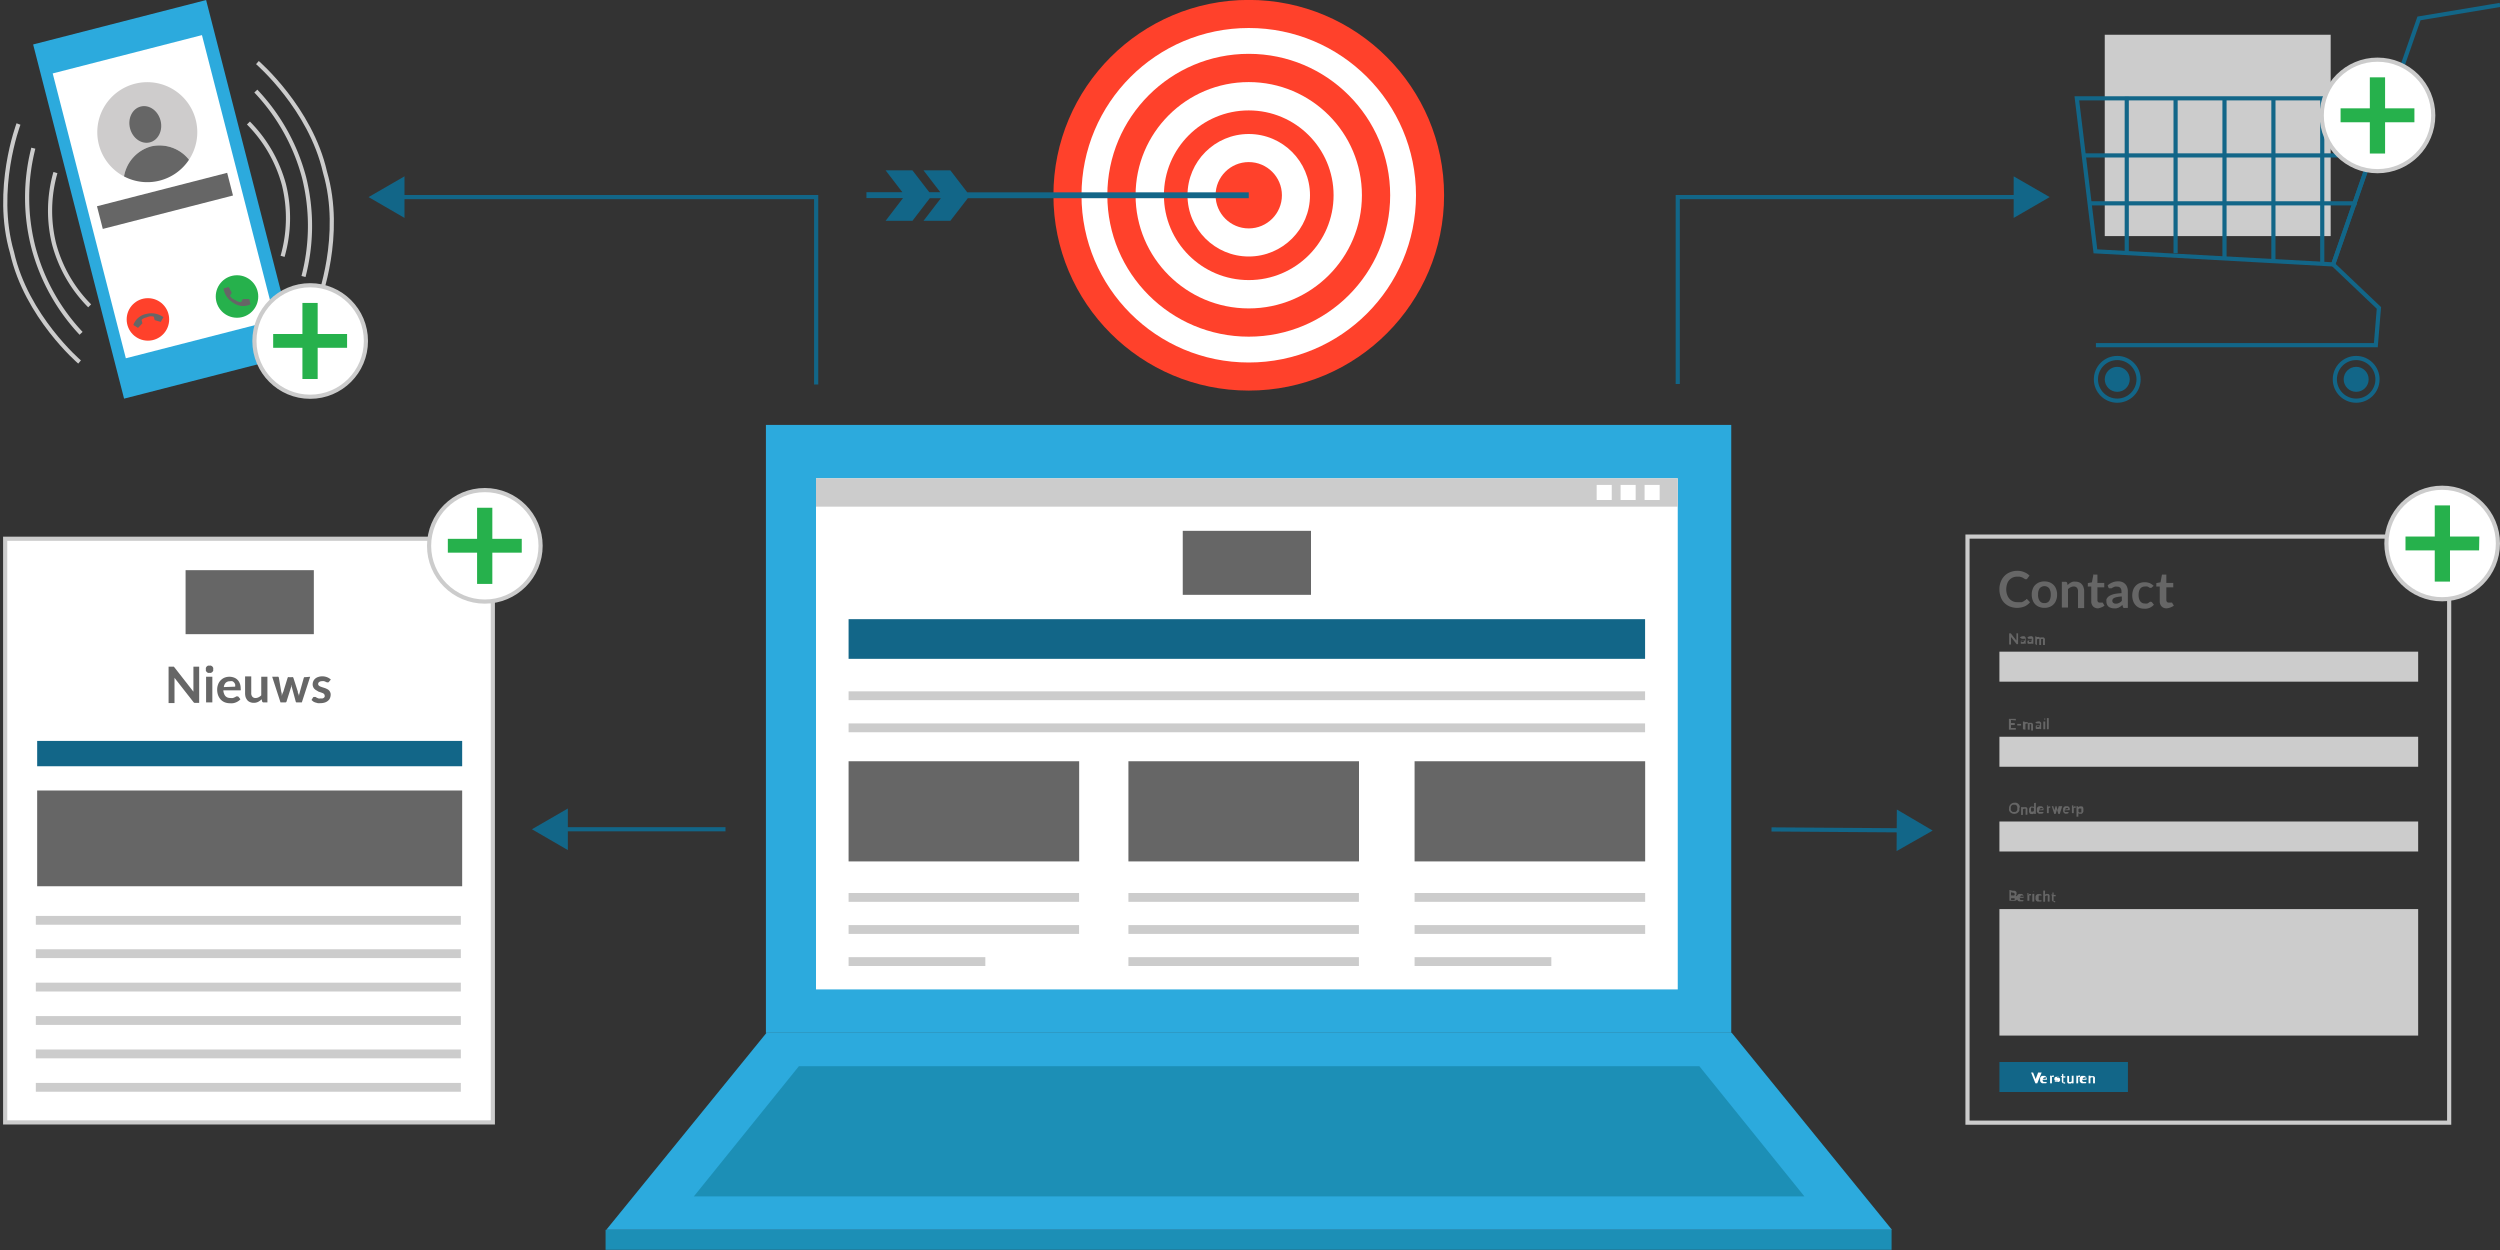 <?xml version="1.0" encoding="UTF-8"?> <svg xmlns="http://www.w3.org/2000/svg" viewBox="0 0 300 150"><rect x="0" y="0" width="300" height="150" fill="#333333" stroke="none"/><defs><style>.cls-1{fill:#ccc;}.cls-12,.cls-2{fill:none;}.cls-2{stroke:#126688;}.cls-12,.cls-2,.cls-8{stroke-miterlimit:10;stroke-width:0.5px;}.cls-3{fill:#126688;}.cls-4{fill:#2caadd;}.cls-5,.cls-8{fill:#fff;}.cls-6{fill:#1c8fb6;}.cls-7{fill:#666;}.cls-12,.cls-8{stroke:#ccc;}.cls-9{fill:#26b14c;}.cls-10{fill:#cecccc;}.cls-11{fill:#ff412b;}</style></defs><title>SEO-Conversie-300x150</title><g id="Laag_2" data-name="Laag 2"><rect class="cls-1" x="252.57" y="4.17" width="27.11" height="24.16"></rect><polyline class="cls-2" points="47.81 23.65 97.94 23.65 97.94 46.14"></polyline><polygon class="cls-3" points="48.54 26.15 44.23 23.65 48.54 21.16 48.54 26.15"></polygon><rect class="cls-4" x="91.91" y="50.99" width="115.84" height="72.95"></rect><rect class="cls-5" x="97.92" y="57.4" width="103.41" height="61.33"></rect><polygon class="cls-4" points="91.98 123.94 72.75 147.58 227.04 147.58 207.81 123.94 91.98 123.94"></polygon><polygon class="cls-6" points="95.87 127.94 83.26 143.57 216.53 143.57 203.92 127.94 95.87 127.94"></polygon><rect class="cls-6" x="72.67" y="147.58" width="154.32" height="2.4"></rect><rect class="cls-3" x="101.83" y="74.3" width="95.58" height="4.76"></rect><rect class="cls-7" x="141.93" y="63.7" width="15.39" height="7.68"></rect><rect class="cls-7" x="135.41" y="91.35" width="27.67" height="12.02"></rect><rect class="cls-1" x="135.41" y="107.16" width="27.66" height="1.06"></rect><rect class="cls-1" x="135.41" y="111.01" width="27.66" height="1.06"></rect><rect class="cls-1" x="135.41" y="114.86" width="27.66" height="1.06"></rect><rect class="cls-7" x="101.83" y="91.35" width="27.67" height="12.02"></rect><rect class="cls-1" x="101.83" y="107.16" width="27.66" height="1.06"></rect><rect class="cls-1" x="101.83" y="111.01" width="27.66" height="1.06"></rect><rect class="cls-1" x="101.83" y="114.86" width="16.41" height="1.06"></rect><rect class="cls-1" x="101.83" y="82.96" width="95.58" height="1.06"></rect><rect class="cls-1" x="101.83" y="86.81" width="95.58" height="1.06"></rect><rect class="cls-7" x="169.75" y="91.35" width="27.67" height="12.02"></rect><rect class="cls-1" x="169.75" y="107.16" width="27.67" height="1.06"></rect><rect class="cls-1" x="169.75" y="111.01" width="27.67" height="1.06"></rect><rect class="cls-1" x="169.75" y="114.86" width="16.41" height="1.06"></rect><rect class="cls-1" x="97.92" y="57.4" width="103.41" height="3.4"></rect><rect class="cls-5" x="191.6" y="58.19" width="1.81" height="1.81"></rect><rect class="cls-5" x="194.47" y="58.19" width="1.81" height="1.81"></rect><rect class="cls-5" x="197.35" y="58.19" width="1.81" height="1.81"></rect><line class="cls-2" x1="212.58" y1="99.53" x2="228.33" y2="99.64"></line><polygon class="cls-3" points="227.59 102.13 231.92 99.67 227.62 97.14 227.59 102.13"></polygon><polyline class="cls-2" points="242.37 23.65 201.33 23.65 201.33 46.08"></polyline><polygon class="cls-3" points="241.64 21.16 245.96 23.65 241.64 26.15 241.64 21.16"></polygon><line class="cls-2" x1="87.06" y1="99.51" x2="67.41" y2="99.51"></line><polygon class="cls-3" points="68.14 97.02 63.83 99.51 68.14 102.01 68.14 97.02"></polygon><rect class="cls-8" x="0.62" y="64.65" width="58.52" height="70.04"></rect><rect class="cls-7" x="22.27" y="68.42" width="15.39" height="7.68"></rect><rect class="cls-1" x="4.3" y="113.91" width="51" height="1.06"></rect><rect class="cls-1" x="4.3" y="109.91" width="51" height="1.06"></rect><rect class="cls-1" x="4.3" y="117.92" width="51" height="1.06"></rect><rect class="cls-1" x="4.3" y="121.93" width="51" height="1.06"></rect><rect class="cls-1" x="4.3" y="125.94" width="51" height="1.06"></rect><rect class="cls-1" x="4.3" y="129.95" width="51" height="1.06"></rect><rect class="cls-3" x="4.46" y="88.91" width="51" height="3.04"></rect><rect class="cls-7" x="4.46" y="94.86" width="51" height="11.49"></rect><circle class="cls-8" cx="58.18" cy="65.5" r="6.69"></circle><path class="cls-9" d="M62.61,66.32H59.08v3.75H57.25V66.32H53.74V64.66h3.51V60.93h1.83v3.73h3.53Z"></path><circle class="cls-2" cx="254.07" cy="45.52" r="2.56"></circle><circle class="cls-3" cx="254.07" cy="45.52" r="1.5"></circle><circle class="cls-2" cx="282.74" cy="45.52" r="2.56"></circle><circle class="cls-3" cx="282.74" cy="45.52" r="1.5"></circle><line class="cls-2" x1="255.21" y1="11.62" x2="255.21" y2="30.21"></line><polygon class="cls-2" points="249.22 11.8 286.93 11.8 279.98 31.73 251.45 30.16 249.22 11.8"></polygon><polyline class="cls-2" points="300 0.59 290.28 2.21 279.98 31.73 285.47 36.95 285.1 41.42 251.51 41.42"></polyline><line class="cls-2" x1="261.07" y1="11.8" x2="261.07" y2="30.39"></line><line class="cls-2" x1="266.94" y1="11.8" x2="266.94" y2="31.01"></line><line class="cls-2" x1="272.81" y1="11.8" x2="272.81" y2="31.34"></line><line class="cls-2" x1="278.67" y1="11.8" x2="278.67" y2="31.73"></line><line class="cls-2" x1="250.05" y1="18.65" x2="284.25" y2="18.65"></line><line class="cls-2" x1="250.78" y1="24.4" x2="282.79" y2="24.4"></line><circle class="cls-8" cx="285.3" cy="13.85" r="6.69"></circle><path class="cls-9" d="M289.73,14.67h-3.52v3.75h-1.83V14.67h-3.51V13h3.51V9.28h1.83V13h3.52Z"></path><rect class="cls-4" x="9.1" y="1.98" width="21.43" height="43.88" transform="translate(-5.33 5.68) rotate(-14.4)"></rect><rect class="cls-5" x="10.42" y="5.96" width="18.49" height="35.29" transform="translate(-5.25 5.63) rotate(-14.4)"></rect><path class="cls-10" d="M18.12,17.57a4.52,4.52,0,0,1,4.56,1.6,6,6,0,1,0-7.8,2A4.54,4.54,0,0,1,18.12,17.57Z"></path><path class="cls-7" d="M22.68,19.17a4.52,4.52,0,0,0-4.56-1.6,4.54,4.54,0,0,0-3.24,3.6,6,6,0,0,0,7.8-2Z"></path><ellipse class="cls-7" cx="17.44" cy="14.93" rx="1.89" ry="2.22" transform="translate(-3.17 4.81) rotate(-14.4)"></ellipse><circle class="cls-11" cx="17.75" cy="38.33" r="2.55"></circle><path class="cls-7" d="M17.83,38a1.06,1.06,0,0,1,.62,0l.11.41.73.22.32-.57a2.46,2.46,0,0,0-2-.4A2.07,2.07,0,0,0,16,39l.56.35.53-.55-.1-.41a1.06,1.06,0,0,1,.55-.29"></path><circle class="cls-9" cx="28.44" cy="35.58" r="2.55"></circle><path class="cls-7" d="M28.05,35.92a1,1,0,0,1-.45-.43l.21-.37-.36-.68-.63.18A2.44,2.44,0,0,0,28,36.34a2,2,0,0,0,2.06.18l-.15-.64h-.77l-.21.37a1,1,0,0,1-.6-.19"></path><rect class="cls-7" x="11.73" y="22.7" width="16.13" height="2.81" transform="translate(-5.37 5.68) rotate(-14.4)"></rect><path class="cls-12" d="M10.76,36.7a16.6,16.6,0,0,1-4.27-7.43,16.69,16.69,0,0,1,.16-8.56"></path><path class="cls-12" d="M9.73,40A24,24,0,0,1,4,29.65,24,24,0,0,1,4,17.78"></path><path class="cls-12" d="M9.55,43.44S3.17,38,1.44,30.3c-2.2-7.58.78-15.42.78-15.42"></path><path class="cls-12" d="M33.91,30.76a16.66,16.66,0,0,0,.17-8.57,16.6,16.6,0,0,0-4.27-7.43"></path><path class="cls-12" d="M36.42,33.18a24.05,24.05,0,0,0,.07-11.88A24,24,0,0,0,30.7,10.93"></path><path class="cls-12" d="M38.22,36.08s3-7.84.78-15.42C37.27,13,30.89,7.51,30.89,7.51"></path><circle class="cls-8" cx="37.22" cy="40.92" r="6.69"></circle><path class="cls-9" d="M41.65,41.74H38.12v3.74H36.29V41.74H32.78V40.08h3.51V36.35h1.83v3.73h3.53Z"></path><path class="cls-7" d="M23.9,80v4.34h-.41a.35.35,0,0,1-.16,0,.33.33,0,0,1-.13-.11l-2.26-2.89c0,.13,0,.25,0,.37v2.66h-.71V80h.51l.06,0s0,0,.06,0l.06.07L23.21,83c0-.07,0-.14,0-.21a1.28,1.28,0,0,1,0-.19V80Z"></path><path class="cls-7" d="M25.58,80.32a.39.39,0,0,1,0,.18.71.71,0,0,1-.1.14.54.54,0,0,1-.16.1.34.34,0,0,1-.18,0,.37.37,0,0,1-.18,0,.4.4,0,0,1-.15-.1.45.45,0,0,1-.1-.14.39.39,0,0,1,0-.18.41.41,0,0,1,0-.19.46.46,0,0,1,.25-.25.37.37,0,0,1,.18,0,.34.34,0,0,1,.18,0,.54.54,0,0,1,.16.1.56.56,0,0,1,.1.15A.41.41,0,0,1,25.58,80.32Zm-.1.89v3.08h-.75V81.21Z"></path><path class="cls-7" d="M26.8,82.84a1.18,1.18,0,0,0,.09.41.82.82,0,0,0,.17.29.78.78,0,0,0,.26.17,1.14,1.14,0,0,0,.33.05,1,1,0,0,0,.31,0l.22-.09.18-.1a.33.33,0,0,1,.14,0,.17.17,0,0,1,.14.07l.21.27a1.05,1.05,0,0,1-.28.24,1.37,1.37,0,0,1-.32.16,1.3,1.3,0,0,1-.34.08,1.84,1.84,0,0,1-.33,0,1.73,1.73,0,0,1-.6-.11,1.39,1.39,0,0,1-.48-.32,1.64,1.64,0,0,1-.32-.51,2,2,0,0,1-.12-.71,1.73,1.73,0,0,1,.11-.6,1.32,1.32,0,0,1,.29-.48,1.39,1.39,0,0,1,.46-.33,1.56,1.56,0,0,1,.62-.12,1.53,1.53,0,0,1,.54.1,1.09,1.09,0,0,1,.42.27,1.23,1.23,0,0,1,.28.44,1.55,1.55,0,0,1,.1.59.6.6,0,0,1,0,.23s-.07,0-.14,0Zm1.42-.44a1.1,1.1,0,0,0,0-.27.65.65,0,0,0-.13-.23.62.62,0,0,0-.2-.15.65.65,0,0,0-.29,0,.71.71,0,0,0-.51.18.87.87,0,0,0-.23.52Z"></path><path class="cls-7" d="M32.09,81.21v3.08h-.45a.18.18,0,0,1-.19-.13l-.05-.25a1.75,1.75,0,0,1-.42.31,1.12,1.12,0,0,1-.53.12,1.06,1.06,0,0,1-.45-.09.78.78,0,0,1-.33-.24,1.31,1.31,0,0,1-.2-.37,1.73,1.73,0,0,1-.06-.47v-2h.74v2a.61.61,0,0,0,.13.43.47.47,0,0,0,.39.16.74.74,0,0,0,.36-.09,1.12,1.12,0,0,0,.32-.23V81.21Z"></path><path class="cls-7" d="M37.22,81.21l-1,3.08h-.6c-.06,0-.11,0-.14-.13L35,82.38c0-.06,0-.12-.05-.18s0-.12,0-.18a1.16,1.16,0,0,1,0,.18,1.33,1.33,0,0,1,0,.19l-.56,1.77a.15.15,0,0,1-.16.13h-.57l-1-3.08h.59a.33.33,0,0,1,.14,0,.17.17,0,0,1,.07.1L33.75,83a1.31,1.31,0,0,1,.06.27c0,.08,0,.17,0,.26a2,2,0,0,1,.07-.26A2.76,2.76,0,0,1,34,83l.51-1.65a.13.13,0,0,1,.07-.09.16.16,0,0,1,.12,0H35a.18.18,0,0,1,.13,0,.14.14,0,0,1,.08.09L35.74,83c0,.09,0,.18.08.27l.06.26c0-.17.07-.35.11-.53l.46-1.64a.23.23,0,0,1,.07-.1.28.28,0,0,1,.13,0Z"></path><path class="cls-7" d="M39.48,81.81a.16.16,0,0,1-.07.07l-.08,0a.23.23,0,0,1-.11,0l-.15-.07-.18-.07a.9.9,0,0,0-.25,0,.57.57,0,0,0-.34.1.29.29,0,0,0-.12.24.25.25,0,0,0,.06.17.83.83,0,0,0,.17.12l.24.09.28.09a1.53,1.53,0,0,1,.27.11,1,1,0,0,1,.24.15.66.66,0,0,1,.17.23.63.63,0,0,1,.07.32,1.15,1.15,0,0,1-.08.41.82.82,0,0,1-.24.32,1.07,1.07,0,0,1-.38.21,1.69,1.69,0,0,1-.53.08,1.55,1.55,0,0,1-.31,0l-.29-.08a1,1,0,0,1-.26-.12L37.38,84l.17-.28a.2.2,0,0,1,.08-.08.2.2,0,0,1,.11,0,.28.28,0,0,1,.13,0l.15.09.19.08a.7.7,0,0,0,.27,0,.75.75,0,0,0,.23,0,.6.6,0,0,0,.16-.08.47.47,0,0,0,.09-.12.35.35,0,0,0,0-.14.29.29,0,0,0-.07-.18.43.43,0,0,0-.17-.12l-.24-.09L38.23,83,38,82.86a.81.81,0,0,1-.24-.17.61.61,0,0,1-.17-.24.73.73,0,0,1-.07-.35.94.94,0,0,1,.08-.36.89.89,0,0,1,.22-.3,1,1,0,0,1,.36-.2,1.5,1.5,0,0,1,.5-.08,1.54,1.54,0,0,1,.58.11,1.33,1.33,0,0,1,.44.28Z"></path><path class="cls-7" d="M242.17,76v1.3H242a.05.05,0,0,1,0,0l-.68-.86a.41.41,0,0,1,0,.11v.79h-.22V76h.19s0,0,0,0l.68.87V76Z"></path><path class="cls-7" d="M242.38,76.5a.55.55,0,0,1,.38-.15.33.33,0,0,1,.15,0,.41.41,0,0,1,.11.07.27.27,0,0,1,.06.12.32.32,0,0,1,0,.14v.58H243s0,0,0,0l0-.07-.07.06-.07,0-.07,0h-.09l-.11,0-.09,0a.22.22,0,0,1,0-.08.2.2,0,0,1,0-.11.17.17,0,0,1,0-.07.25.25,0,0,1,0-.07.22.22,0,0,1,.07-.06l.1,0,.14,0h.19v-.06a.2.2,0,0,0,0-.14.14.14,0,0,0-.11,0h-.09l-.07,0,0,0h-.09l0,0Zm.51.4-.16,0-.11,0-.05,0a.14.14,0,0,0,0,.06.1.1,0,0,0,0,.08.16.16,0,0,0,.09,0,.21.21,0,0,0,.12,0l.1-.07Z"></path><path class="cls-7" d="M243.29,76.5a.56.56,0,0,1,.39-.15.32.32,0,0,1,.14,0,.3.3,0,0,1,.11.07.47.47,0,0,1,.07.12.59.59,0,0,1,0,.14v.58h-.15s0,0,0,0l0-.07-.06.06-.07,0-.08,0h-.09l-.11,0a.2.2,0,0,1-.08,0,.16.16,0,0,1-.06-.08.36.36,0,0,1,0-.11.17.17,0,0,1,0-.07.25.25,0,0,1,0-.07l.07-.06.1,0,.15,0h.18v-.06a.2.2,0,0,0,0-.14.12.12,0,0,0-.11,0h-.09l-.06,0-.05,0h-.09l0,0Zm.51.4-.16,0-.1,0a.15.15,0,0,0-.06,0,.14.14,0,0,0,0,.06.08.08,0,0,0,0,.08.12.12,0,0,0,.09,0,.27.27,0,0,0,.12,0l.09-.07Z"></path><path class="cls-7" d="M244.23,77.29v-.92h.14a.05.05,0,0,1,0,0l0,.07s0,0,.05,0l0,0,.07,0h.08a.23.23,0,0,1,.14,0,.35.35,0,0,1,.08.13l.06-.08a.18.18,0,0,1,.07,0,.11.11,0,0,1,.08,0h.09a.27.27,0,0,1,.13,0,.26.26,0,0,1,.1.07.41.41,0,0,1,.07.11.61.61,0,0,1,0,.15v.58h-.23v-.58a.26.26,0,0,0,0-.14.16.16,0,0,0-.12,0h-.06l-.05,0,0,.06a.19.19,0,0,0,0,.08v.58h-.22v-.58a.26.26,0,0,0,0-.14.12.12,0,0,0-.11,0l-.09,0-.08.07v.67Z"></path><path class="cls-7" d="M241.32,86.4v.36h.45V87h-.45v.36h.58v.2h-.83v-1.3h.83v.19Z"></path><path class="cls-7" d="M242.07,86.87h.46v.19h-.46Z"></path><path class="cls-7" d="M242.75,87.51v-.93h.13a.07.07,0,0,1,.06,0v.07a.12.12,0,0,0,.05,0l.06,0s0,0,.07,0h.07a.25.25,0,0,1,.15.05.36.36,0,0,1,.08.12.35.35,0,0,1,0-.08l.07,0,.09,0h.08l.14,0,.1.07a.24.24,0,0,1,.06.11.34.34,0,0,1,0,.15v.59h-.22v-.59a.17.17,0,0,0,0-.13.13.13,0,0,0-.11-.05h-.07l0,0,0,0a.22.22,0,0,0,0,.08v.59h-.23v-.59a.26.26,0,0,0,0-.14.21.21,0,0,0-.11,0,.12.12,0,0,0-.09,0,.16.16,0,0,0-.08.06v.68Z"></path><path class="cls-7" d="M244.23,86.71a.6.6,0,0,1,.39-.14l.14,0,.11.08a.41.41,0,0,1,.07.11.59.59,0,0,1,0,.14v.59h-.15l0,0,0-.07-.07.06-.07,0-.07,0h-.2l-.09-.05a.22.22,0,0,1,0-.08.2.2,0,0,1,0-.11.2.2,0,0,1,0-.07.21.21,0,0,1,0-.06.2.2,0,0,1,.07-.06l.1,0,.14,0h.19v-.06a.17.17,0,0,0,0-.13.13.13,0,0,0-.11-.05l-.09,0a.08.08,0,0,0-.06,0l-.05,0h-.09l0,0Zm.51.4-.16,0-.11,0-.05,0a.14.14,0,0,0,0,.06s0,.07,0,.08a.17.17,0,0,0,.1,0,.2.2,0,0,0,.11,0,.23.23,0,0,0,.1-.07Z"></path><path class="cls-7" d="M245.43,86.32a.43.43,0,0,0,0,.05l0,0s0,0,0,0h-.11s0,0,0,0a.08.08,0,0,1,0,0,.43.43,0,0,0,0-.05s0,0,0-.06l0-.05,0,0h.11l0,0,0,.05S245.43,86.3,245.43,86.32Zm0,.26v.93h-.23v-.93Z"></path><path class="cls-7" d="M245.85,86.17v1.34h-.22V86.17Z"></path><rect class="cls-12" x="236.1" y="64.39" width="57.8" height="70.33"></rect><rect class="cls-1" x="239.93" y="78.2" width="50.25" height="3.6"></rect><rect class="cls-1" x="239.93" y="88.41" width="50.25" height="3.6"></rect><rect class="cls-1" x="239.93" y="98.58" width="50.25" height="3.6"></rect><path class="cls-7" d="M242.32,97a.75.75,0,0,1,0,.26.6.6,0,0,1-.14.21.48.48,0,0,1-.2.14.69.69,0,0,1-.75-.14.77.77,0,0,1-.14-.21.75.75,0,0,1,0-.26.64.64,0,0,1,.66-.67.52.52,0,0,1,.18,0,.44.44,0,0,1,.16.06.57.57,0,0,1,.23.24.44.44,0,0,1,.06.16A.48.48,0,0,1,242.32,97Zm-.25,0a.54.54,0,0,0,0-.19.53.53,0,0,0-.08-.15.38.38,0,0,0-.13-.09.47.47,0,0,0-.17,0,.43.43,0,0,0-.17,0,.25.25,0,0,0-.13.09.38.38,0,0,0-.09.15.54.54,0,0,0,0,.19.58.58,0,0,0,0,.19.28.28,0,0,0,.09.14.34.34,0,0,0,.13.1.43.43,0,0,0,.17,0,.47.47,0,0,0,.17,0l.13-.1a.37.37,0,0,0,.08-.14A.58.58,0,0,0,242.07,97Z"></path><path class="cls-7" d="M242.69,96.86s0,0,.06,0l.06,0,.08,0H243a.32.32,0,0,1,.14,0,.2.2,0,0,1,.09.07.24.24,0,0,1,.06.11.32.32,0,0,1,0,.14v.59h-.22v-.59a.17.17,0,0,0,0-.13.14.14,0,0,0-.12,0,.19.19,0,0,0-.1,0l-.1.07v.67h-.22v-.93h.13a.06.06,0,0,1,.06.05Z"></path><path class="cls-7" d="M244.3,96.33v1.34h-.14a.07.07,0,0,1-.06,0l0-.09a.38.38,0,0,1-.12.1.33.33,0,0,1-.17,0,.32.32,0,0,1-.14,0,.31.31,0,0,1-.11-.09.52.52,0,0,1-.07-.15.65.65,0,0,1,0-.2,1.11,1.11,0,0,1,0-.19.53.53,0,0,1,.08-.15.45.45,0,0,1,.13-.11.41.41,0,0,1,.16,0l.14,0,.09.07v-.49Zm-.23.65a.16.16,0,0,0-.08-.06.15.15,0,0,0-.09,0,.16.16,0,0,0-.1,0l-.07,0a1,1,0,0,0,0,.1,1,1,0,0,0,0,.28.36.36,0,0,0,0,.09.1.1,0,0,0,.06,0l.07,0a.21.21,0,0,0,.12,0l.09-.08Z"></path><path class="cls-7" d="M244.69,97.24a.5.5,0,0,0,0,.12.22.22,0,0,0,0,.08.18.18,0,0,0,.08,0l.1,0H245l.07,0,.05,0h0l.05,0,.06.08a.27.27,0,0,1-.08.07l-.1.05-.1,0h-.1a.52.52,0,0,1-.18,0,.42.42,0,0,1-.14-.09.54.54,0,0,1-.1-.16.65.65,0,0,1,0-.21.53.53,0,0,1,0-.18.44.44,0,0,1,.08-.15.42.42,0,0,1,.14-.09.41.41,0,0,1,.19,0,.41.41,0,0,1,.16,0,.35.35,0,0,1,.13.08.57.57,0,0,1,.08.13.48.48,0,0,1,0,.18s0,.06,0,.07a.05.05,0,0,1,0,0Zm.42-.14a.19.19,0,0,0,0-.08.16.16,0,0,0,0-.07s0,0-.06,0l-.09,0a.2.2,0,0,0-.15.06.21.21,0,0,0-.07.15Z"></path><path class="cls-7" d="M245.69,96.9a.29.29,0,0,1,.1-.12.17.17,0,0,1,.14,0,.15.15,0,0,1,.1,0v.16l0,0h-.18l0,0,0,0,0,.07v.57h-.22v-.93h.13s0,0,0,0a.05.05,0,0,1,0,0Z"></path><path class="cls-7" d="M247.47,96.74l-.3.93H247s0,0,0,0l-.16-.53s0,0,0-.06,0,0,0-.05,0,0,0,.05,0,0,0,.06l-.16.53a.07.07,0,0,1,0,0h-.17l-.3-.93h.18a.05.05,0,0,1,0,0l0,0,.13.49a.24.24,0,0,0,0,.08.25.25,0,0,0,0,.08.19.19,0,0,1,0-.08.24.24,0,0,0,0-.08l.16-.5a0,0,0,0,1,0,0,.05.05,0,0,1,0,0h.09a.05.05,0,0,1,0,0s0,0,0,0l.14.5,0,.08,0,.08a.9.9,0,0,1,0-.16l.14-.49s0,0,0,0a.05.05,0,0,1,0,0Z"></path><path class="cls-7" d="M247.75,97.24a.5.5,0,0,0,0,.12.24.24,0,0,0,.06.08.12.12,0,0,0,.07,0l.1,0h.09l.07,0,.05,0h0l0,0,.06.08a.27.27,0,0,1-.08.07l-.1.05-.1,0H248a.57.57,0,0,1-.18,0,.42.42,0,0,1-.14-.09.54.54,0,0,1-.1-.16.66.66,0,0,1,0-.21.52.52,0,0,1,0-.18.46.46,0,0,1,.09-.15.3.3,0,0,1,.13-.09.41.41,0,0,1,.19,0,.41.41,0,0,1,.16,0,.35.35,0,0,1,.13.08.57.57,0,0,1,.08.13.48.48,0,0,1,0,.18s0,.06,0,.07a.05.05,0,0,1,0,0Zm.42-.14a.19.19,0,0,0,0-.08.16.16,0,0,0,0-.07.09.09,0,0,0-.06,0l-.08,0a.21.21,0,0,0-.16.06.26.26,0,0,0-.07.15Z"></path><path class="cls-7" d="M248.75,96.9a.4.4,0,0,1,.1-.12.19.19,0,0,1,.14,0,.15.15,0,0,1,.1,0v.16s0,0,0,0h-.18l-.06,0,0,0,0,.07v.57h-.22v-.93h.13l.05,0s0,0,0,0Z"></path><path class="cls-7" d="M249.42,96.87a.41.41,0,0,1,.13-.1.31.31,0,0,1,.17,0,.35.35,0,0,1,.14,0,.28.28,0,0,1,.1.09A.35.35,0,0,1,250,97a.6.6,0,0,1,0,.2.58.58,0,0,1,0,.19.36.36,0,0,1-.08.15.32.32,0,0,1-.12.11.47.47,0,0,1-.17,0l-.13,0-.1-.07V98h-.22V96.74h.14s0,0,.05.05Zm0,.56a.21.21,0,0,0,.08.06.18.18,0,0,0,.1,0,.15.15,0,0,0,.09,0,.18.18,0,0,0,.07,0,.3.3,0,0,0,0-.1.59.59,0,0,0,0-.14.61.61,0,0,0,0-.14.25.25,0,0,0,0-.09l-.06,0-.08,0a.27.27,0,0,0-.12,0,.38.38,0,0,0-.09.09Z"></path><rect class="cls-1" x="239.93" y="109.09" width="50.25" height="15.18"></rect><path class="cls-7" d="M241.52,106.89l.22,0a.52.52,0,0,1,.15.07.31.31,0,0,1,.09.11.59.59,0,0,1,0,.14.28.28,0,0,1,0,.09.3.3,0,0,1,0,.08l-.08.07-.1,0c.18,0,.27.13.27.29a.4.4,0,0,1,0,.15.27.27,0,0,1-.09.12.53.53,0,0,1-.15.08.64.64,0,0,1-.2,0h-.5v-1.3Zm-.2.18v.38h.19a.29.29,0,0,0,.19,0,.19.19,0,0,0,0-.28.3.3,0,0,0-.18-.05Zm.24.93.11,0a.15.15,0,0,0,.08,0,.21.21,0,0,0,0-.06.33.33,0,0,0,0-.16.12.12,0,0,0,0,0s0,0-.07,0h-.35V108Z"></path><path class="cls-7" d="M242.38,107.75l0,.13a.22.22,0,0,0,.05.08.14.14,0,0,0,.08.05l.1,0h.09l.07,0,0,0h0a.05.05,0,0,1,0,0l.07.08-.09.07-.09,0-.1,0h-.1a.48.48,0,0,1-.18,0,.31.31,0,0,1-.15-.1.38.38,0,0,1-.09-.15.46.46,0,0,1,0-.21.48.48,0,0,1,0-.18.46.46,0,0,1,.09-.15.34.34,0,0,1,.14-.09.38.38,0,0,1,.19,0,.45.45,0,0,1,.16,0,.25.25,0,0,1,.12.08.38.38,0,0,1,.09.13.48.48,0,0,1,0,.18.56.56,0,0,1,0,.07h-.62Zm.43-.13a.19.19,0,0,0,0-.08.15.15,0,0,0,0-.07l-.06,0-.09,0a.25.25,0,0,0-.15,0,.26.26,0,0,0-.07.16Z"></path><path class="cls-7" d="M243.38,107.42a.69.69,0,0,1,.11-.13.21.21,0,0,1,.14,0,.17.17,0,0,1,.1,0l0,.16s0,0,0,0,0,0,0,0h-.16l-.05,0,0,0,0,.07v.57h-.23v-.93h.13a.06.06,0,0,1,0,0s0,0,0,0Z"></path><path class="cls-7" d="M244.11,107s0,0,0,0,0,0,0,0a.05.05,0,0,1,0,0l-.06,0-.05,0s0,0,0,0l0,0s0,0,0,0,0,0,0-.06l0,0,0,0H244s0,0,0,0,0,0,0,0A.14.14,0,0,1,244.11,107Zm0,.26v.93h-.23v-.93Z"></path><path class="cls-7" d="M245,107.46a0,0,0,0,1,0,0h-.06l0,0-.05,0h-.08l-.1,0s-.05,0-.07.06a.31.31,0,0,0,0,.1s0,.08,0,.12a.59.59,0,0,0,0,.14.25.25,0,0,0,0,.09.19.19,0,0,0,.07.06.16.16,0,0,0,.1,0h.08l.06,0,0,0h0l0,0,.06.08a.27.27,0,0,1-.08.07l-.09,0-.09,0h-.1a.41.41,0,0,1-.16,0,.42.42,0,0,1-.14-.09.53.53,0,0,1-.08-.15.46.46,0,0,1,0-.21.52.52,0,0,1,0-.18.38.38,0,0,1,.09-.15.28.28,0,0,1,.14-.1.38.38,0,0,1,.19,0,.48.48,0,0,1,.18,0,.71.71,0,0,1,.14.1Z"></path><path class="cls-7" d="M245.39,107.36l.12-.08a.33.33,0,0,1,.15,0,.32.32,0,0,1,.14,0,.16.16,0,0,1,.09.07.24.24,0,0,1,.06.11.32.32,0,0,1,0,.14v.59h-.22v-.59a.17.17,0,0,0,0-.13.13.13,0,0,0-.11,0,.2.2,0,0,0-.11,0l-.1.07v.67h-.22v-1.34h.22Z"></path><path class="cls-7" d="M246.48,108.2a.25.25,0,0,1-.19-.07.24.24,0,0,1-.06-.18v-.52h-.09s0,0,0,0a.05.05,0,0,1,0,0v-.08l.15,0,0-.25,0,0h.14v.29h.25v.16h-.25v.5a.14.14,0,0,0,0,.07.07.07,0,0,0,.06,0h.1a0,0,0,0,1,0,0h0l.06.11a.24.24,0,0,1-.11.06A.3.3,0,0,1,246.48,108.2Z"></path><rect class="cls-3" x="239.93" y="127.44" width="15.42" height="3.6"></rect><path class="cls-5" d="M245,128.7l-.53,1.3h-.22l-.52-1.3h.19l.05,0s0,0,0,0l.31.79,0,.08,0,.1a.36.36,0,0,1,0-.1l0-.08.3-.79,0,0,0,0Z"></path><path class="cls-5" d="M245.12,129.57a.43.43,0,0,0,0,.12.26.26,0,0,0,.05.09l.08.05h.19l.07,0,.05,0,0,0,0,0,.06.08-.08.08-.1,0-.1,0h-.1a.58.58,0,0,1-.18,0,.42.42,0,0,1-.14-.09.37.37,0,0,1-.1-.16.66.66,0,0,1,0-.21.57.57,0,0,1,0-.18.64.64,0,0,1,.08-.14.45.45,0,0,1,.14-.1.58.58,0,0,1,.19,0,.41.41,0,0,1,.16,0,.39.39,0,0,1,.24.39s0,.06,0,.07l0,0Zm.42-.14a.22.22,0,0,0,0-.08.25.25,0,0,0,0-.07l-.06,0-.09,0a.2.2,0,0,0-.15.06.26.26,0,0,0-.07.15Z"></path><path class="cls-5" d="M246.12,129.24a.34.34,0,0,1,.1-.13.24.24,0,0,1,.14-.05.15.15,0,0,1,.1,0v.17l0,0h-.18s0,0-.05,0l0,.05,0,.06V130h-.22v-.92h.17a.05.05,0,0,1,0,0Z"></path><path class="cls-5" d="M247.14,129.26s0,0,0,0h-.06l0,0-.06,0h-.07l-.1,0a.09.09,0,0,0,0,.08.06.06,0,0,0,0,0l0,0,.07,0,.08,0,.09,0,.07.05.05.06a.3.3,0,0,1,0,.1.27.27,0,0,1,0,.12.17.17,0,0,1-.07.1.24.24,0,0,1-.11.06.41.41,0,0,1-.16,0h-.09l-.09,0-.08,0-.06,0,.05-.08s0,0,0,0h.08l0,0,.06,0h.15l.05,0a.08.08,0,0,0,0,0,.06.06,0,0,0,0,0,.08.08,0,0,0,0-.05.1.1,0,0,0-.05,0l-.07,0-.09,0-.08,0a.26.26,0,0,1-.12-.12.16.16,0,0,1,0-.1.2.2,0,0,1,0-.11.2.2,0,0,1,.06-.09.24.24,0,0,1,.11-.06.4.4,0,0,1,.15,0,.34.34,0,0,1,.18,0,.35.35,0,0,1,.13.08Z"></path><path class="cls-5" d="M247.67,130a.25.25,0,0,1-.18-.07.29.29,0,0,1-.07-.19v-.52h-.12s0,0,0,0v-.09l.15,0,0-.26,0,0h.15v.29h.24v.15h-.24v.5s0,.06,0,.07a.06.06,0,0,0,.06,0h.11v0l.07.1-.12.07Z"></path><path class="cls-5" d="M248.83,129.08V130h-.13a.05.05,0,0,1-.06,0l0-.07a.34.34,0,0,1-.12.09.42.42,0,0,1-.16,0,.32.32,0,0,1-.14,0,.31.31,0,0,1-.09-.07.24.24,0,0,1-.06-.11.36.36,0,0,1,0-.15v-.58h.22v.58a.2.2,0,0,0,0,.14s.06,0,.12,0l.1,0,.1-.07v-.67Z"></path><path class="cls-5" d="M249.26,129.24a.34.34,0,0,1,.1-.13.24.24,0,0,1,.14-.05.18.18,0,0,1,.11,0l0,.17s0,0,0,0h-.18a.05.05,0,0,0-.05,0,.1.1,0,0,0,0,.05.21.21,0,0,0,0,.06V130h-.22v-.92h.18s0,0,0,0Z"></path><path class="cls-5" d="M249.87,129.57a.43.43,0,0,0,0,.12l.05.09.08.05h.19l.07,0,.05,0,0,0,0,0,.06.08-.08.08-.1,0-.1,0h-.1a.58.58,0,0,1-.18,0,.42.42,0,0,1-.14-.09.37.37,0,0,1-.1-.16.66.66,0,0,1,0-.21.57.57,0,0,1,0-.18.64.64,0,0,1,.08-.14.45.45,0,0,1,.14-.1.58.58,0,0,1,.19,0,.41.41,0,0,1,.16,0,.39.39,0,0,1,.24.39s0,.06,0,.07l0,0Zm.42-.14a.22.22,0,0,0,0-.08.25.25,0,0,0,0-.07l-.06,0-.09,0a.2.2,0,0,0-.15.06.35.35,0,0,0-.07.15Z"></path><path class="cls-5" d="M250.87,129.19s0,0,0-.05l.07,0,.07,0h.09a.32.32,0,0,1,.14,0,.31.31,0,0,1,.09.07.24.24,0,0,1,.06.11.34.34,0,0,1,0,.14V130h-.22v-.59a.18.18,0,0,0,0-.13s-.06,0-.12,0l-.1,0-.1.07V130h-.22v-.92h.13a.05.05,0,0,1,.06,0Z"></path><circle class="cls-8" cx="293.06" cy="65.22" r="6.69"></circle><path class="cls-9" d="M297.49,66.05H294v3.74h-1.83V66.05h-3.51V64.38h3.51V60.65H294v3.73h3.52Z"></path><path class="cls-7" d="M243.16,71.88a.16.16,0,0,1,.12.05l.32.34a1.75,1.75,0,0,1-.65.5,2.4,2.4,0,0,1-1.8,0,2,2,0,0,1-.66-.46,1.88,1.88,0,0,1-.41-.7,2.56,2.56,0,0,1-.15-.89,2.36,2.36,0,0,1,.16-.9,2,2,0,0,1,.44-.7,1.84,1.84,0,0,1,.67-.45,2.21,2.21,0,0,1,.87-.17,2,2,0,0,1,.84.16,1.86,1.86,0,0,1,.63.41l-.27.37-.06.06a.18.18,0,0,1-.11,0l-.09,0-.1-.07-.14-.08a.67.67,0,0,0-.17-.08l-.23-.07-.3,0a1.29,1.29,0,0,0-.53.1,1.23,1.23,0,0,0-.69.78,2.16,2.16,0,0,0-.1.65,1.88,1.88,0,0,0,.11.65,1.41,1.41,0,0,0,.28.48,1.22,1.22,0,0,0,.93.4,1.42,1.42,0,0,0,.3,0l.25,0,.21-.1a1.3,1.3,0,0,0,.2-.15l.06,0Z"></path><path class="cls-7" d="M245.33,69.77a1.81,1.81,0,0,1,.63.11,1.55,1.55,0,0,1,.48.32,1.31,1.31,0,0,1,.3.5,1.67,1.67,0,0,1,.11.65,1.69,1.69,0,0,1-.11.66,1.31,1.31,0,0,1-.3.5,1.39,1.39,0,0,1-.48.32,1.61,1.61,0,0,1-.63.11,1.52,1.52,0,0,1-.62-.11,1.34,1.34,0,0,1-.49-.32,1.31,1.31,0,0,1-.3-.5,1.69,1.69,0,0,1-.11-.66,1.67,1.67,0,0,1,.11-.65,1.31,1.31,0,0,1,.3-.5,1.49,1.49,0,0,1,.49-.32A1.71,1.71,0,0,1,245.33,69.77Zm0,2.6a.65.65,0,0,0,.57-.25,1.35,1.35,0,0,0,.19-.76,1.33,1.33,0,0,0-.19-.76.75.75,0,0,0-1.14,0,1.28,1.28,0,0,0-.19.76,1.22,1.22,0,0,0,.19.75A.63.63,0,0,0,245.33,72.37Z"></path><path class="cls-7" d="M248.11,70.2l.2-.17a1,1,0,0,1,.22-.14,1,1,0,0,1,.24-.09,1.36,1.36,0,0,1,.29,0,1.06,1.06,0,0,1,.45.09.7.7,0,0,1,.32.24.88.88,0,0,1,.2.37,1.41,1.41,0,0,1,.07.47v2h-.74v-2a.66.66,0,0,0-.13-.44.5.5,0,0,0-.39-.15.74.74,0,0,0-.36.09,1,1,0,0,0-.32.23V72.9h-.74V69.82h.45a.18.18,0,0,1,.19.14Z"></path><path class="cls-7" d="M251.79,73a.81.81,0,0,1-.62-.23.89.89,0,0,1-.22-.63V70.38h-.31a.18.18,0,0,1-.1,0,.16.16,0,0,1,0-.12v-.29l.49-.09.16-.84a.19.19,0,0,1,0-.09.2.2,0,0,1,.11,0h.39v1h.82v.53h-.82V72a.33.33,0,0,0,.07.23.24.24,0,0,0,.19.08l.12,0,.08,0,.06,0h.11l0,0,.22.36a1.23,1.23,0,0,1-.37.21A1.55,1.55,0,0,1,251.79,73Z"></path><path class="cls-7" d="M252.92,70.25a1.84,1.84,0,0,1,1.28-.49,1.21,1.21,0,0,1,.48.09,1,1,0,0,1,.36.25,1,1,0,0,1,.22.37,1.27,1.27,0,0,1,.08.48v2H255a.35.35,0,0,1-.16,0,.22.22,0,0,1-.09-.13l-.06-.22-.23.18-.23.14-.26.08a1.39,1.39,0,0,1-.3,0,1,1,0,0,1-.36-.06.73.73,0,0,1-.29-.15.68.68,0,0,1-.18-.26.87.87,0,0,1-.07-.37.93.93,0,0,1,0-.23.71.71,0,0,1,.13-.22.92.92,0,0,1,.23-.2,1.65,1.65,0,0,1,.35-.16,2.51,2.51,0,0,1,.47-.11,5.4,5.4,0,0,1,.63-.06V71a.71.71,0,0,0-.13-.45.5.5,0,0,0-.39-.15.81.81,0,0,0-.29,0l-.21.09-.17.1a.27.27,0,0,1-.16,0,.18.18,0,0,1-.13,0,.38.38,0,0,1-.09-.09Zm1.7,1.33a3.39,3.39,0,0,0-.54.06,1.51,1.51,0,0,0-.35.1.51.51,0,0,0-.19.15.32.32,0,0,0-.06.18.31.31,0,0,0,.12.28.45.45,0,0,0,.3.09.8.8,0,0,0,.39-.09,1,1,0,0,0,.33-.25Z"></path><path class="cls-7" d="M258.24,70.47l-.06.07-.09,0a.27.27,0,0,1-.12,0l-.12-.08a.75.75,0,0,0-.18-.08,1,1,0,0,0-.26,0,.74.74,0,0,0-.34.07.6.6,0,0,0-.25.2.94.94,0,0,0-.14.32,1.79,1.79,0,0,0-.05.42,1.9,1.9,0,0,0,.05.44,1.06,1.06,0,0,0,.15.32.64.64,0,0,0,.24.2.68.68,0,0,0,.32.07,1.06,1.06,0,0,0,.29,0l.18-.1.13-.1a.2.2,0,0,1,.13,0,.14.14,0,0,1,.13.07l.22.27a1.2,1.2,0,0,1-.27.24,1.46,1.46,0,0,1-.3.16,1.67,1.67,0,0,1-.32.08,1.72,1.72,0,0,1-.32,0,1.4,1.4,0,0,1-.54-.1,1.35,1.35,0,0,1-.44-.31,1.48,1.48,0,0,1-.3-.5,2,2,0,0,1-.11-.68,1.89,1.89,0,0,1,.1-.63,1.32,1.32,0,0,1,.29-.5,1.29,1.29,0,0,1,.46-.33,1.64,1.64,0,0,1,.65-.12,1.57,1.57,0,0,1,.6.11,1.63,1.63,0,0,1,.47.32Z"></path><path class="cls-7" d="M260,73a.81.81,0,0,1-.61-.23.89.89,0,0,1-.22-.63V70.38h-.31a.15.15,0,0,1-.1,0,.17.17,0,0,1,0-.12v-.29l.5-.09.16-.84a.13.13,0,0,1,.05-.09.2.2,0,0,1,.11,0h.38v1h.83v.53h-.83V72a.34.34,0,0,0,.08.23.24.24,0,0,0,.19.08l.11,0,.09,0,.06,0h.1l.05,0,.22.36a1.23,1.23,0,0,1-.37.21A1.62,1.62,0,0,1,260,73Z"></path><circle class="cls-11" cx="149.85" cy="23.43" r="23.44"></circle><circle class="cls-5" cx="149.85" cy="23.43" r="20.07"></circle><circle class="cls-11" cx="149.85" cy="23.43" r="16.97"></circle><circle class="cls-5" cx="149.85" cy="23.43" r="13.58"></circle><circle class="cls-11" cx="149.85" cy="23.43" r="10.18"></circle><circle class="cls-5" cx="149.85" cy="23.43" r="7.35"></circle><circle class="cls-11" cx="149.85" cy="23.43" r="3.98"></circle><polygon class="cls-3" points="116.07 23.08 114.04 20.44 110.82 20.44 112.83 23.06 111.51 23.06 109.49 20.44 106.27 20.44 108.28 23.06 103.97 23.06 103.97 23.77 108.36 23.77 106.27 26.5 109.49 26.5 111.58 23.78 112.91 23.78 110.82 26.5 114.04 26.5 116.14 23.78 149.85 23.78 149.85 23.08 116.07 23.08"></polygon></g></svg> 